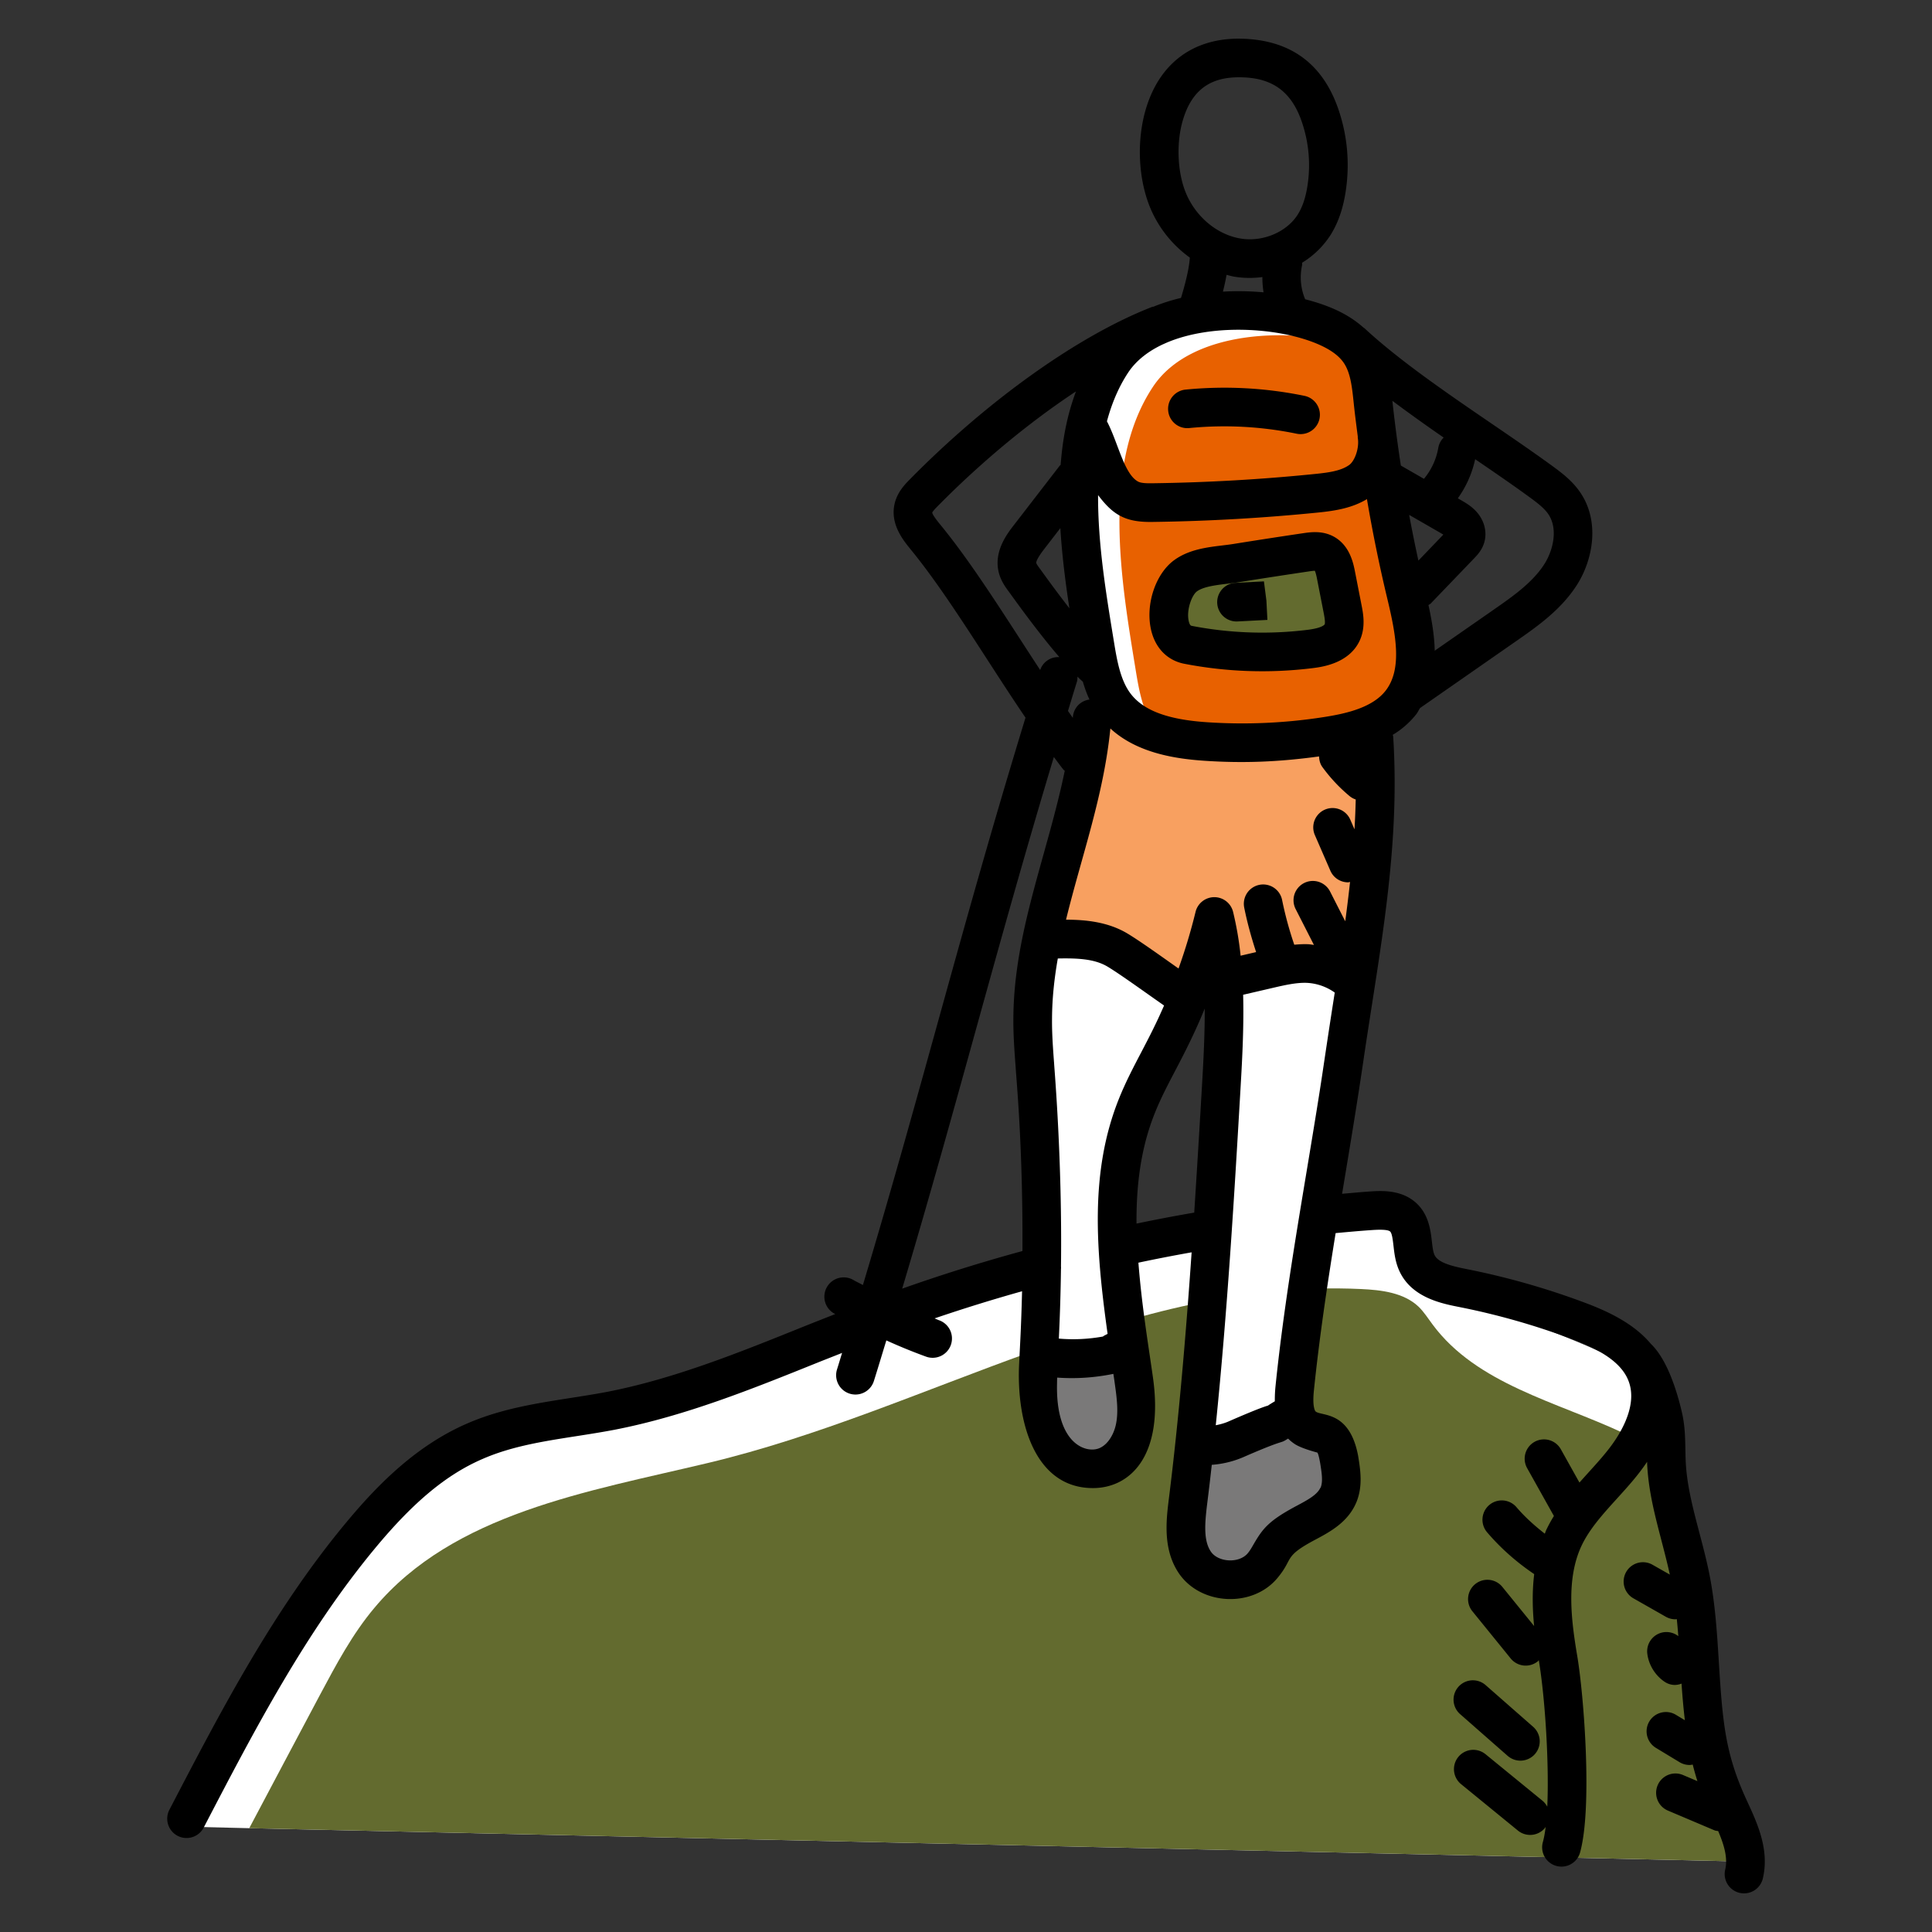 <?xml version="1.0" encoding="UTF-8"?>
<svg xmlns="http://www.w3.org/2000/svg" xmlns:xlink="http://www.w3.org/1999/xlink" xmlns:svgjs="http://svgjs.com/svgjs" id="SvgjsSvg1243" width="288" height="288" version="1.1">
  <rect width="100%" height="100%" fill="#333333" stroke="none"/>
  <defs id="SvgjsDefs1244"></defs>
  <g id="SvgjsG1245">
    <svg xmlns="http://www.w3.org/2000/svg" viewBox="0 0 100 100" width="288" height="288">
      <path fill="#ffffff" d="m90.455 96.357-77.554-1.73-3.304-.08c1.947-3.657 3.894-7.325 5.83-10.983.837-1.573 1.682-3.157 2.823-4.523 4.1-4.897 11.033-6.009 17.247-7.484 11.417-2.714 21.781-9.567 33.827-9.007 1.062.05 2.202.177 2.97.915.285.265.5.6.737.924 2.281 3.078 6.391 3.992 9.872 5.615.984.452 1.967 1.013 2.587 1.888.796 1.13.875 2.547.934 3.943.02.275.03.55.039.816.128 2.252.62 4.464 1.111 6.667.511 2.33 1.023 4.651 1.534 6.982.452 2.015.895 4.031 1.347 6.057z" class="colorfff svgShape"></path>
      <path fill="#636b2f" d="m90.455 96.357-77.554-1.73c1.209-2.292 2.438-4.593 3.657-6.894.836-1.563 1.672-3.146 2.823-4.513 4.1-4.897 11.023-6.008 17.247-7.493 11.417-2.714 21.78-9.568 33.817-9.007 1.062.049 2.212.186 2.98.914.284.275.49.61.727.924 2.281 3.078 6.401 3.993 9.872 5.615.895.413 1.78.905 2.4 1.662.02.275.03.55.039.816.128 2.252.62 4.464 1.111 6.667.511 2.33 1.023 4.651 1.534 6.982.452 2.015.895 4.031 1.347 6.057z" class="colorf7ca49 svgShape"></path>
      <path fill="#ffffff" d="M56.53 37.18c-.403 5.28-3.058 10.247-3.077 15.547-.01 1.013.088 2.025.157 3.028.374 4.809.433 9.657.157 14.465 0 .089-.01.167-.01.256-.068 1.278-.157 2.606.364 3.776.512 1.16 1.84 2.084 3.049 1.671.826-.285 1.376-1.11 1.563-1.966s.07-1.74-.059-2.606a113.48 113.48 0 0 0-.246-1.662c-.61-4.199-1.15-8.535.413-12.439.443-1.111 1.043-2.153 1.584-3.225a30.291 30.291 0 0 0 2.428-6.588c.679 2.743.531 5.91.364 8.741-.364 6.254-.727 12.518-1.406 18.752a136.73 136.73 0 0 1-.324 2.813c-.128 1.062-.246 2.242.363 3.136.767 1.112 2.646 1.2 3.51.148.296-.354.473-.806.768-1.17.865-1.052 2.635-1.23 3.156-2.488.236-.58.128-1.22.03-1.829-.079-.423-.167-.875-.502-1.13-.354-.286-.865-.257-1.248-.502-.286-.187-.443-.472-.522-.807v-.01c-.088-.383-.068-.826-.03-1.219.59-5.762 1.731-11.397 2.567-17.11.816-5.575 1.898-10.865 1.534-16.579" class="colorfff svgShape"></path>
      <path fill="#7a7979" d="M58.733 73.957c-.186.855-.737 1.681-1.563 1.966-1.21.413-2.537-.51-3.048-1.671-.522-1.17-.433-2.498-.364-3.776 0-.089.01-.167.01-.256.235.01.462.03.639.05a9.727 9.727 0 0 0 3.156-.168c.236-.265.54-.393.865-.413.089.56.168 1.111.246 1.662.128.865.246 1.75.06 2.606zm10.551 3.412c-.52 1.259-2.29 1.436-3.156 2.488-.295.364-.472.816-.767 1.17-.865 1.052-2.744.964-3.51-.148-.61-.894-.492-2.074-.364-3.136.118-.935.226-1.879.324-2.813.207-.059.413-.098.62-.098a4.081 4.081 0 0 0 1.632-.374c.315-.137.61-.324.944-.452.403-.148.855-.187 1.21-.443a4.24 4.24 0 0 1 .825-.462c.08.335.236.62.522.807.383.245.894.216 1.248.501.335.256.423.708.502 1.13.098.61.206 1.25-.03 1.83z" class="color7a7979 svgShape"></path>
      <path fill="#f8a060" d="M53.913 48.404c1.408.155 2.802.44 4.157.854.693.21 1.388.462 1.965.9.577.438 1.027 1.093 1.065 1.816a8.615 8.615 0 0 0 1.831-4.335c.3 1.25.385 2.55.252 3.828.777-.988 2.069-1.492 3.325-1.48 1.256.012 2.474.497 3.52 1.192a59.3 59.3 0 0 0 1.04-13.028c-.01-.37-.094-.833-.452-.932-.123-.034-.254-.013-.38.009l-3.905.658c-1.285.217-2.58.434-3.883.39-1.303-.046-2.629-.372-3.675-1.15-.357-.266-.706-.593-1.147-.65-.442-.055-.958.364-.787.775" class="color7e60f8 svgShape"></path>
      <path fill="#ffffff" d="M72.51 36.364c-.866 1.111-2.35 1.505-3.727 1.721a28.86 28.86 0 0 1-6.382.295c-.806-.059-1.652-.167-2.429-.413-.885-.275-1.691-.718-2.252-1.455-.668-.885-.865-2.036-1.052-3.127-.727-4.464-1.809-10.58.895-14.652 2.075-3.137 7.936-3.137 10.984-1.868.62.265 1.22.61 1.642 1.111.079.089.148.177.206.266.492.737.58 1.652.67 2.517a77.952 77.952 0 0 0 1.71 9.99c.462 1.889.924 4.091-.265 5.615z" class="colorfff svgShape"></path>
      <path fill="#e86100" d="M72.51 36.364c-.866 1.111-2.35 1.505-3.727 1.721a28.86 28.86 0 0 1-6.382.295c-.806-.059-1.652-.167-2.429-.413-.049-.049-.088-.108-.137-.167-.67-.885-.876-2.036-1.053-3.127-.727-4.464-1.809-10.58.895-14.652 1.977-2.989 7.365-3.136 10.512-2.045.079.089.148.177.206.266.492.737.58 1.652.67 2.517a77.952 77.952 0 0 0 1.71 9.99c.462 1.889.924 4.091-.265 5.615z" class="colorfd6229 svgShape"></path>
      <path fill="#636b2f" d="M61.48 33.373c2.079.403 4.22.477 6.321.22.652-.08 1.4-.265 1.672-.863.173-.38.096-.823.016-1.233l-.334-1.705c-.085-.437-.21-.93-.602-1.142-.285-.153-.63-.11-.95-.063-1.213.18-2.424.366-3.634.56-.822.131-1.903.142-2.607.656-1.007.736-1.334 3.273.119 3.57z" class="colorf7ca49 svgShape"></path>
      <path d="M67.456 27.598c-1.216.18-2.431.367-3.644.562-.87.138-2.1.148-3.04.836-.956.7-1.484 2.268-1.2 3.572.208.955.83 1.606 1.708 1.785l.01.002c2.158.418 4.38.506 6.632.23.473-.058 1.913-.233 2.462-1.441.311-.686.176-1.38.086-1.84l-.333-1.703c-.088-.447-.269-1.376-1.11-1.831-.59-.318-1.204-.226-1.57-.172zm1.051 4.09c.031.158.103.525.056.628 0 .002-.094.187-.884.284a19.163 19.163 0 0 1-6.002-.207c-.033-.007-.102-.03-.15-.251-.127-.58.166-1.342.426-1.532.45-.329 1.441-.358 2.175-.476 1.206-.193 2.413-.379 3.621-.558.065-.01.214-.032.307-.033.029.063.07.19.118.442l.333 1.703z"></path>
      <path d="m65.421 30.092-1.47.076a1 1 0 1 0 .102 1.998l1.548-.08-.052-1-.128-.994zm-4.059-9.926a1 1 0 0 0-.897 1.092.993.993 0 0 0 1.093.898 18.568 18.568 0 0 1 5.558.293 1 1 0 0 0 .403-1.96 20.587 20.587 0 0 0-6.157-.323z"></path>
      <path d="M90.413 93.19c-1.125-2.425-1.253-4.064-1.447-7.178-.09-1.448-.183-2.945-.465-4.412-.393-2.043-1.136-3.956-1.244-5.862-.045-.798.016-1.677-.193-2.595-.226-.999-.736-2.75-1.62-3.59-.898-1.069-2.249-1.69-3.418-2.127a39.147 39.147 0 0 0-6.106-1.737c-.728-.144-1.455-.317-1.658-.709-.251-.485-.007-1.778-.906-2.663-.776-.758-1.863-.684-2.445-.647-.483.032-.964.08-1.445.121.394-2.365.788-4.736 1.102-6.884.842-5.732 1.914-10.959 1.543-16.787-.002-.03-.018-.055-.023-.085a4.472 4.472 0 0 0 1.206-1.052c.084-.108.138-.225.21-.337l4.947-3.444c1.092-.76 2.33-1.622 3.156-2.903.837-1.298 1.22-3.286.191-4.804-.393-.581-.911-.983-1.451-1.377-2.996-2.187-7.09-4.684-9.733-7.138-.014-.012-.031-.016-.045-.027-.847-.762-1.92-1.181-3.014-1.463a2.932 2.932 0 0 1-.16-1.76c.01-.045 0-.087.003-.132a4.58 4.58 0 0 0 1.474-1.44c.423-.675.688-1.487.812-2.48a8.889 8.889 0 0 0-.42-4.053c-.81-2.33-2.504-3.642-5.256-3.624-2.324.04-3.987 1.315-4.683 3.59-.532 1.744-.406 3.87.322 5.418a6.073 6.073 0 0 0 1.937 2.323c-.016.328-.112.958-.455 2.087-.491.118-.966.267-1.418.452-.025.007-.05.003-.074.013-3.795 1.475-8.477 4.804-12.523 8.907-.266.27-.669.676-.809 1.283-.243 1.052.443 1.89.853 2.39 1.935 2.369 3.934 5.76 5.922 8.682-3.31 10.814-5.307 19.002-8.416 29.367-.16-.09-.33-.165-.487-.258a1 1 0 1 0-1.016 1.723c.023.013.047.025.07.039-.566.224-1.133.444-1.698.672-3.268 1.317-6.648 2.68-10.097 3.351-2.401.458-4.902.615-7.25 1.638-2.773 1.197-4.814 3.379-6.283 5.146-3.769 4.535-6.497 9.779-9.135 14.85a1 1 0 1 0 1.775.922c2.589-4.977 5.267-10.123 8.899-14.493 1.97-2.371 3.677-3.786 5.54-4.59 2.081-.907 4.415-1.048 6.833-1.51 3.64-.709 7.11-2.107 10.466-3.459.434-.175.87-.343 1.305-.517-.09.288-.17.565-.262.854a1 1 0 1 0 1.908.6c.224-.712.429-1.4.645-2.102a28.25 28.25 0 0 0 2.03.831 1 1 0 1 0 .68-1.88c-.073-.027-.142-.063-.214-.09a86.104 86.104 0 0 1 4.529-1.405c-.047 1.896-.107 2.798-.149 3.691-.168 3.1.822 6.497 3.816 6.497 1.914 0 3.71-1.652 3.095-5.813-.245-1.723-.567-3.645-.74-5.854.907-.193 1.825-.371 2.754-.536-.285 4.134-.668 8.707-1.184 12.803-.132 1.09-.312 2.584.533 3.824 1.144 1.658 3.82 1.78 5.102.22.846-1.017.275-1.083 1.942-1.969.76-.404 1.706-.906 2.137-1.947a.03.03 0 0 0 .003-.005c.337-.832.203-1.667.086-2.39-.432-2.305-1.826-2.051-2.185-2.285a.184.184 0 0 1-.056-.078 1.009 1.009 0 0 1-.033-.098l-.006-.03c-.069-.294-.024-.746-.01-.89.28-2.724.69-5.46 1.125-8.15.636-.057 1.27-.117 1.91-.159.518-.035.826-.007.914.08.096.093.135.432.17.73.05.44.108.938.361 1.425.663 1.279 2.153 1.574 3.043 1.75a37.1 37.1 0 0 1 5.794 1.647c1.161.434 2.547 1.074 2.968 2.179.532 1.37-.583 2.977-1.09 3.607-.415.523-.794.914-1.45 1.653l-.963-1.723a.999.999 0 1 0-1.745.976l1.386 2.478a7.228 7.228 0 0 0-.402.736c-.027.059-.044.12-.069.18-.528-.414-1.03-.86-1.467-1.373a.999.999 0 1 0-1.52 1.3c.71.832 1.533 1.554 2.438 2.165-.11.9-.091 1.805-.004 2.687l-1.624-2a1 1 0 1 0-1.552 1.26l1.963 2.419a1 1 0 0 0 1.407.146c.02-.017.03-.04.048-.058.34 2.055.538 5.441.438 7.585a.992.992 0 0 0-.253-.314l-2.943-2.404a1 1 0 0 0-1.266 1.549l2.943 2.404a1 1 0 0 0 1.407-.142c.015-.017.018-.04.031-.058-.039.321-.09.6-.153.82a1 1 0 0 0 1.92.556c.666-2.297.208-8.204-.135-10.218-.311-1.845-.578-3.957.207-5.666.412-.889 1.106-1.654 1.84-2.464.597-.657 1.108-1.224 1.57-1.914.002.062.002.125.006.187.111 1.958.726 3.636 1.171 5.65l-.922-.524a1 1 0 0 0-.988 1.738l1.705.97c.156.088.326.13.493.13.025 0 .048-.007.072-.009.03.293.056.586.078.88a1.004 1.004 0 0 0-.742-.204 1 1 0 0 0-.862 1.121c.075.581.412 1.123.899 1.448.164.11.348.162.53.162a.98.98 0 0 0 .342-.07c.043.631.097 1.264.173 1.896l-.453-.274a1 1 0 1 0-1.037 1.71l1.214.735c.162.098.34.145.517.145.056 0 .11-.012.165-.02.072.286.153.572.243.856l-.747-.317a1 1 0 0 0-.78 1.842l2.412 1.022c.062.026.127.026.19.039.303.712.507 1.384.363 1.994a1 1 0 0 0 1.948.458c.35-1.491-.278-2.844-.831-4.038zM56.846 74.978c-.694.237-2.196-.29-2.135-3.336.002-.086.002-.171.005-.258 0-.027.003-.054.004-.08.97.069 1.945.005 2.908-.193l.054.363.025.184c.114.797.184 1.47.049 2.087-.113.515-.431 1.068-.91 1.233zm-1.962-47.643c.086 1.425.267 2.832.469 4.15-.745-.956-1.313-1.756-1.51-2.025-.077-.103-.191-.258-.206-.316-.008-.034-.004-.187.412-.727l.835-1.082zm18.532 1.682a76.338 76.338 0 0 1-.478-2.366c.183.105 1.582.908 1.77 1.02l-1.292 1.346zm.288-4.233c-.434-.25-.855-.49-1.196-.688a76.54 76.54 0 0 1-.439-3.35 87.056 87.056 0 0 0 2.655 1.902.977.977 0 0 0-.276.519 3.417 3.417 0 0 1-.744 1.617zm-1.897 6.203c.45 1.874.783 3.648-.09 4.766-.673.863-2.007 1.173-3.096 1.347-2.03.325-4.1.42-6.151.282-2.03-.136-3.285-.606-3.95-1.479-.537-.706-.71-1.756-.862-2.682-.406-2.48-.832-5.034-.822-7.595.738.975 1.352 1.39 2.687 1.39.076 0 .148 0 .214-.002a98.57 98.57 0 0 0 8.503-.487c.887-.09 1.743-.23 2.513-.693a78.146 78.146 0 0 0 1.054 5.153zM55.74 35.291c.029-.09.026-.18.029-.269.096.095.19.184.28.265.09.31.201.62.342.922a.984.984 0 0 0-.858.896c0 .016-.004.032-.006.049-.082-.115-.166-.238-.249-.356.156-.505.302-.996.462-1.507zm1.733 2.416c1.392 1.283 3.4 1.571 4.863 1.67 2.01.135 3.844.063 5.939-.224.007.191.05.383.172.55a8.322 8.322 0 0 0 1.405 1.501.991.991 0 0 0 .32.177 42.593 42.593 0 0 1-.064 1.544l-.217-.5a.999.999 0 1 0-1.834.798l.803 1.846a1 1 0 0 0 .917.601c.034 0 .067-.017.101-.02a79.239 79.239 0 0 1-.249 2.035l-.786-1.543a1 1 0 0 0-1.782.908l.947 1.858c-.096-.01-.19-.03-.287-.035-.249-.01-.49.003-.729.026a18.411 18.411 0 0 1-.63-2.314 1 1 0 0 0-1.962.39c.155.779.37 1.548.616 2.305l-.802.187a17.146 17.146 0 0 0-.39-2.27 1 1 0 0 0-.97-.76h-.003a1 1 0 0 0-.97.765 29.2 29.2 0 0 1-.88 2.928c-.87-.613-1.998-1.424-2.639-1.808-1.009-.607-2.173-.718-3.184-.72.794-3.257 1.948-6.408 2.295-9.895zm-.144 31.332c-.08.049-.17.08-.242.14a8.672 8.672 0 0 1-2.281.107c.057-1.198.094-2.401.11-3.61.009-.05 0-.102.001-.154.067-5.45-.336-10.106-.356-10.472-.057-.764-.116-1.555-.108-2.319.004-1.05.117-2.086.299-3.12 1.04-.021 1.91.023 2.58.425.637.382 1.983 1.357 2.92 2.01-.399.911-.72 1.54-1.175 2.408-.406.775-.826 1.577-1.164 2.424-1.506 3.762-1.2 7.748-.584 12.161zm6.886-12.802c.096-1.616.17-3.206.13-4.748l1.581-.367c.578-.134 1.177-.269 1.711-.25a2.723 2.723 0 0 1 1.449.503c-.77 4.925-.477 3.373-1.467 9.324-.599 3.607-1.219 7.336-1.601 11.074a6.87 6.87 0 0 0-.033.757c-.115.07-.227.135-.354.222-.02.015-.2.019-1.987.798-.229.106-.471.173-.716.22.597-5.85.953-11.78 1.287-17.533zm14.953-30.504c.407.297.761.568.975.883.514.759.248 1.879-.217 2.598-.612.95-1.632 1.66-2.618 2.347l-3.047 2.12c-.018-.825-.164-1.637-.324-2.362.037-.03.082-.044.116-.08l2.254-2.345c.153-.16.41-.428.523-.833.146-.522.003-1.101-.383-1.546-.258-.298-.568-.478-.792-.608l-.198-.115a5.442 5.442 0 0 0 .897-2.024c.99.677 1.952 1.336 2.814 1.965zm-9.604-6.935c.343.516.42 1.252.505 2.069.06.576.136 1.153.21 1.73.002.016-.004.032-.002.05.095.55-.158 1.215-.44 1.418-.43.311-1.068.397-1.798.47-2.758.28-5.56.44-8.33.478-.26.004-.613.009-.789-.08-.737-.375-1.054-2.05-1.625-3.126.245-.91.597-1.764 1.1-2.524.422-.636 1.055-1.115 1.807-1.465.052-.02.108-.05.16-.07.002 0 .003-.002.004-.003 2.348-1.01 5.768-.801 7.792.043.684.286 1.144.616 1.406 1.01zM61.238 6.175c.446-1.458 1.337-2.15 2.805-2.174 1.66-.026 2.751.609 3.33 2.28A6.9 6.9 0 0 1 67.7 9.43c-.088.698-.259 1.244-.524 1.668-.574.918-1.825 1.445-2.98 1.246-1.147-.196-2.197-1.034-2.74-2.186-.512-1.09-.602-2.727-.218-3.983zm2.248 8.051c.125.031.248.068.374.09.514.087.993.088 1.48.025 0 .265.02.528.061.79a14.31 14.31 0 0 0-2.103-.036c.08-.314.142-.603.188-.869zM48.706 27.2c-.121-.148-.443-.541-.454-.668.027-.074.208-.257.285-.336 2.288-2.319 4.771-4.361 7.155-5.937-.471 1.273-.688 2.463-.794 3.804-.014.016-.034.024-.047.041l-2.385 3.091c-.337.437-1.038 1.346-.772 2.427.11.444.348.767.54 1.026l.076.104c.976 1.357 1.81 2.432 2.522 3.26a.985.985 0 0 0-.993.667 295.02 295.02 0 0 1-1.032-1.586c-1.342-2.071-2.728-4.214-4.101-5.893zM46.697 66.7c2.864-9.583 4.879-17.659 7.85-27.517.167.22.335.452.501.66.018.021.045.03.064.05-.903 4.376-2.643 8.387-2.66 12.823-.008.843.055 1.676.115 2.482.04.714.383 4.155.355 9.555a87.93 87.93 0 0 0-6.225 1.947zm12.129-3.367c-.016-2.019.227-3.922.945-5.714.645-1.622 1.549-2.89 2.586-5.415.005 1.269-.06 2.584-.138 3.92-.128 2.19-.262 4.412-.406 6.64a84.574 84.574 0 0 0-2.987.569zm9.505 12.392c.079.489.153.95.028 1.263-.007.017-.023.03-.031.047-.178.348-.647.604-1.195.896-1.458.775-1.768 1.176-2.248 2.002-.091.157-.178.316-.297.458-.445.54-1.527.482-1.911-.076-.388-.568-.319-1.448-.198-2.448.086-.68.167-1.366.242-2.048a5.066 5.066 0 0 0 1.742-.445c2.222-.965 1.7-.592 2.208-.913l.009.007c.103.104.218.198.344.28.372.239 1.153.432 1.163.438.058.077.114.376.144.54z"></path>
      <path d="M78.023 90.871a1 1 0 1 0 1.319-1.503l-2.46-2.159a1 1 0 0 0-1.319 1.503l2.46 2.16z"></path>
    </svg>
  </g>
</svg>
